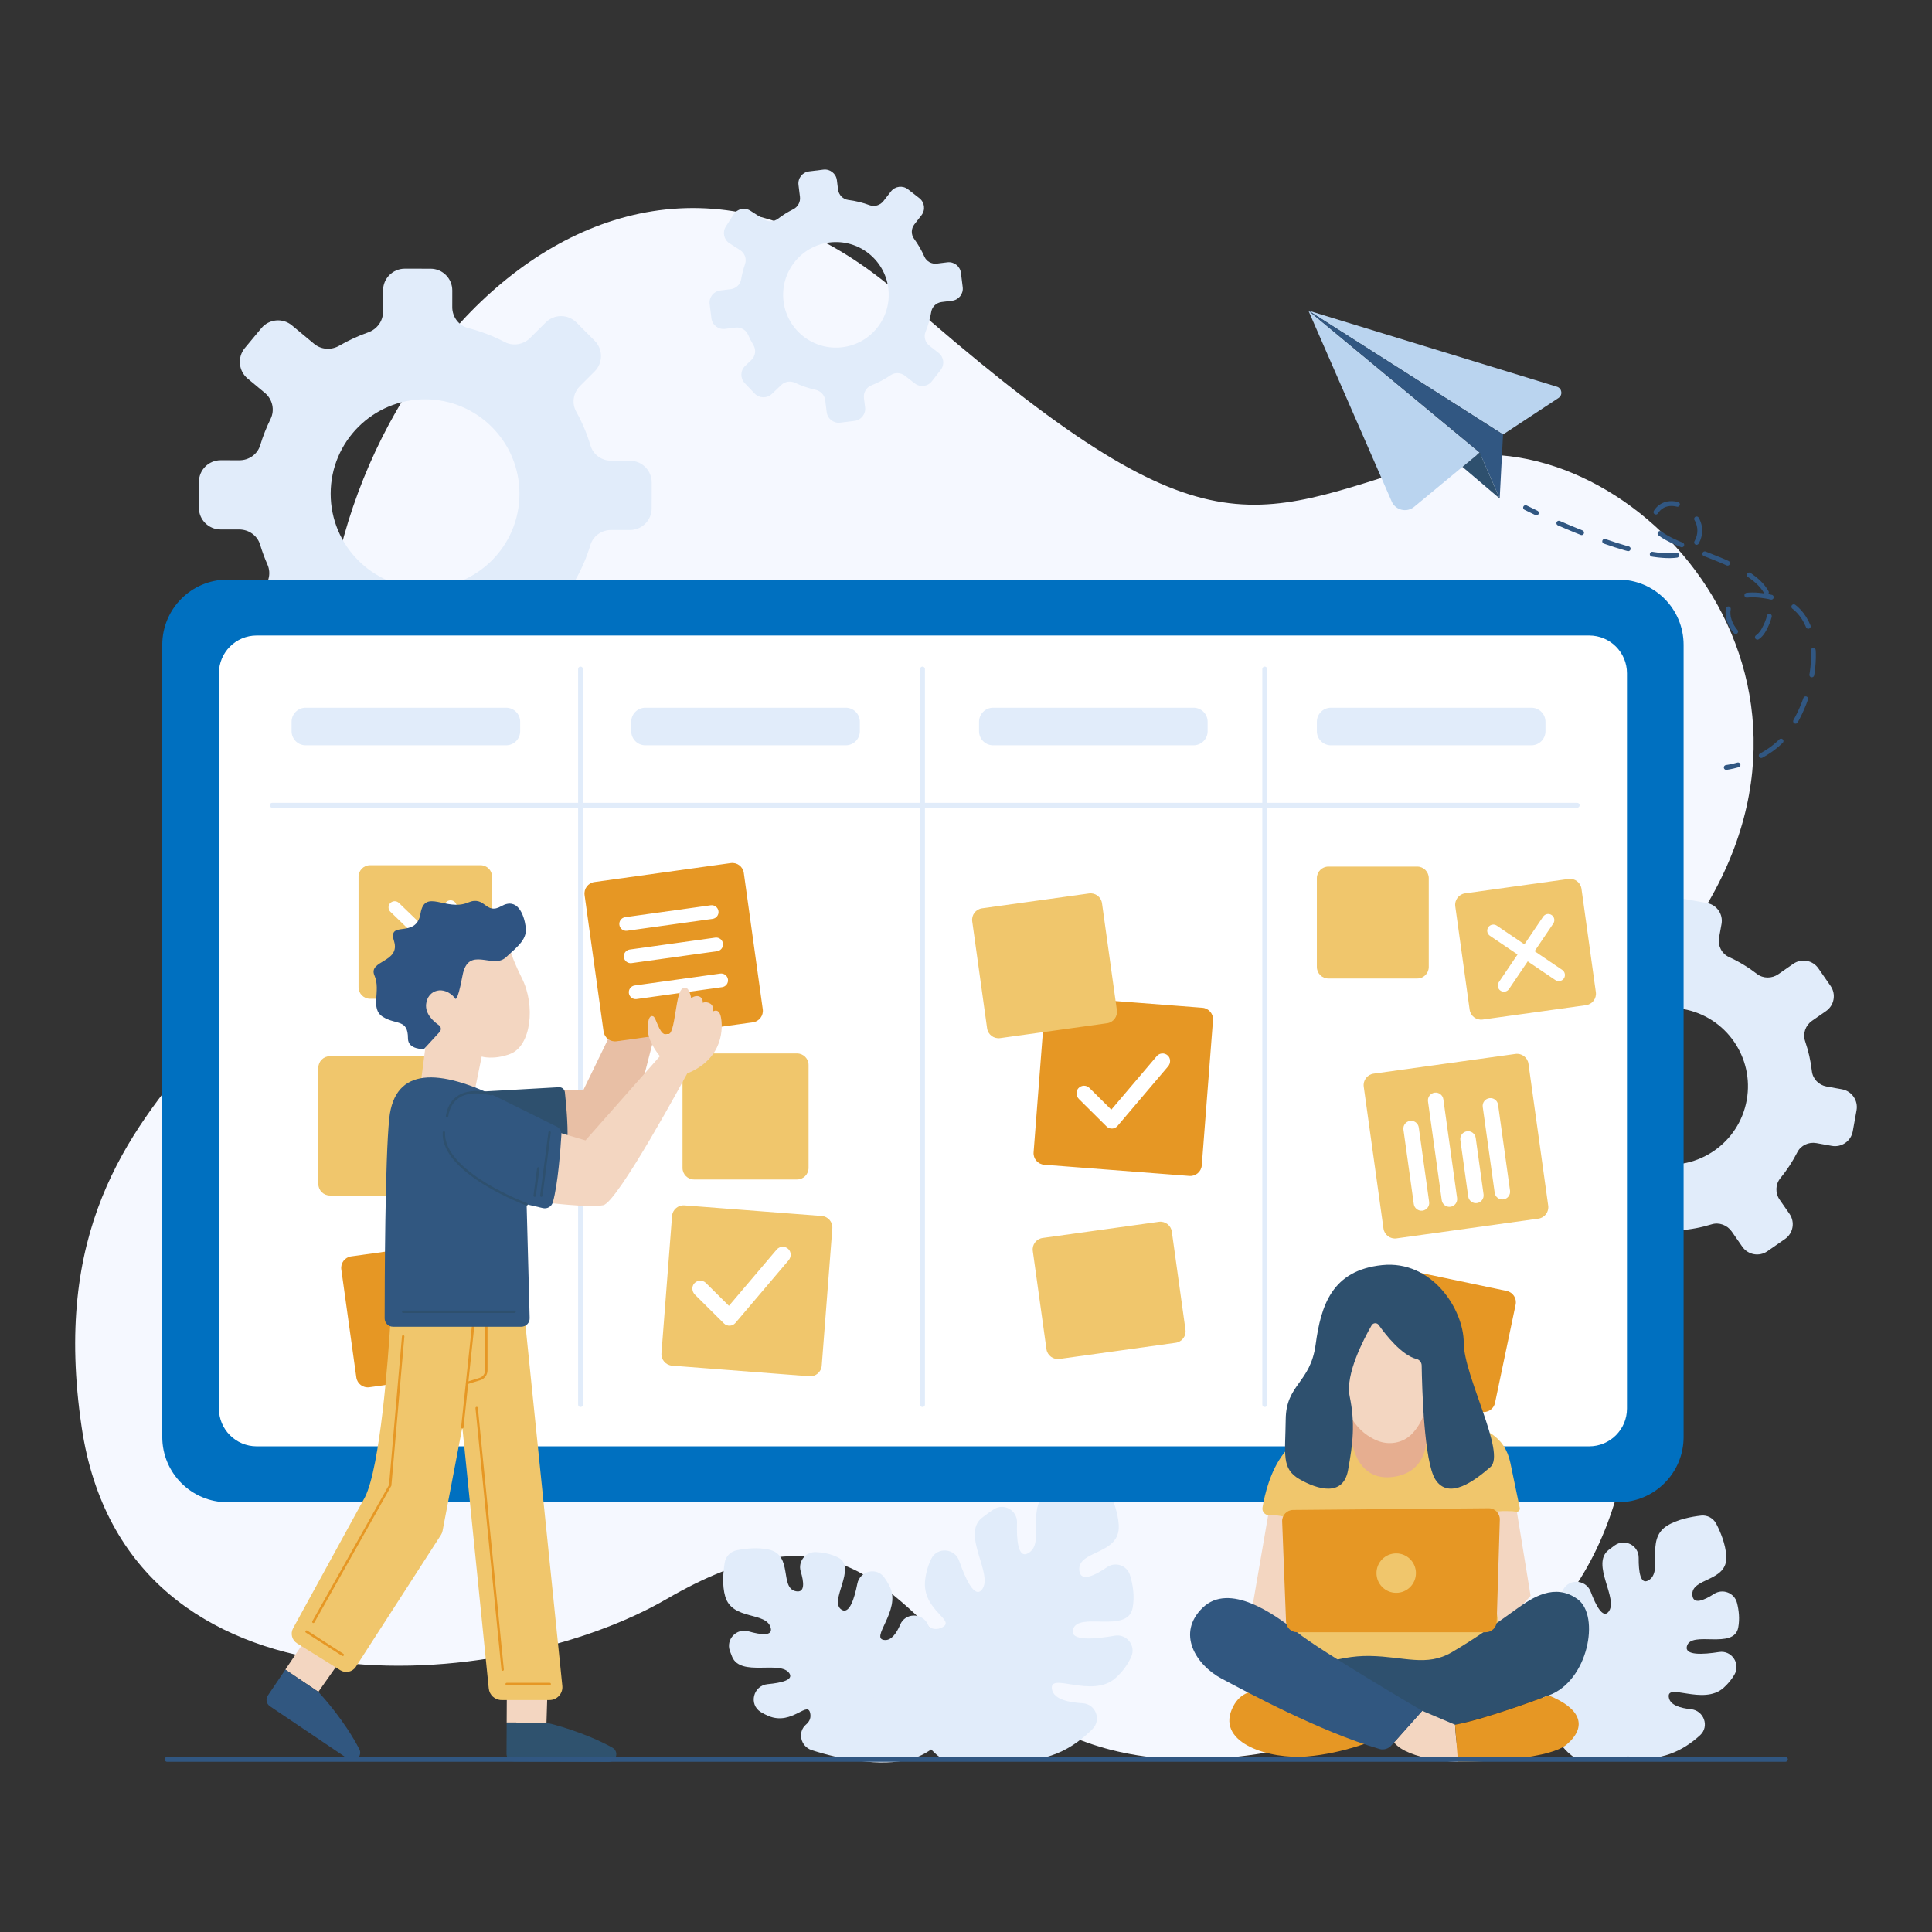 <?xml version="1.0" encoding="utf-8"?>
<!-- Generator: Adobe Illustrator 16.0.0, SVG Export Plug-In . SVG Version: 6.00 Build 0)  -->
<!DOCTYPE svg PUBLIC "-//W3C//DTD SVG 1.1//EN" "http://www.w3.org/Graphics/SVG/1.1/DTD/svg11.dtd">
<svg version="1.1" xmlns="http://www.w3.org/2000/svg" xmlns:xlink="http://www.w3.org/1999/xlink" x="0px" y="0px" width="400px"
	 height="400px" viewBox="0 0 400 400" enable-background="new 0 0 400 400" xml:space="preserve">
<rect x="0" y="0" width="400" height="400" fill="#333333" stroke="none"/>
<g id="BACKGROUND" display="none">
	<rect id="Rectangle" x="-50" y="-50" display="inline" fill="#FFFFFF" width="500" height="500"/>
</g>
<g id="OBJECTS">
	<g>
		<path id="_x3C_Path_x3E__00000008829713681290183870000009156410208051956134_" fill="#F5F8FF" d="M138.024,331.055
			c-33.641,19.549-111.898,26.53-121.113-35.538c-11.974-80.648,60.077-80.342,51.208-144.659
			C59.25,86.541,124.255,6.547,186.675,61.304c62.421,54.756,71.127,46.211,109.295,34.5c38.17-11.711,89.874,40.119,56.237,93.447
			c-33.637,53.329,20.146,138.114-66.594,167.53C183.933,391.264,203.324,293.109,138.024,331.055z"/>
		<g>
			<path fill="#E1ECFA" d="M381.362,225.523l-3.192-0.575c-1.593-0.287-2.854-1.564-3.038-3.173
				c-0.242-2.133-0.717-4.212-1.399-6.207c-0.532-1.557,0.07-3.276,1.421-4.216l2.915-2.024c1.694-1.176,2.114-3.504,0.937-5.198
				l-2.53-3.643c-1.176-1.695-3.504-2.114-5.198-0.938l-3.085,2.142c-1.344,0.934-3.154,0.938-4.45-0.062
				c-1.767-1.363-3.7-2.537-5.776-3.483c-1.525-0.695-2.348-2.375-2.051-4.025l0.509-2.82c0.366-2.03-0.984-3.973-3.015-4.339
				l-4.364-0.787c-2.03-0.366-3.973,0.983-4.339,3.014l-0.654,3.632c-0.286,1.586-1.564,2.775-3.156,3.035
				c-1.813,0.296-3.579,0.759-5.282,1.375c-1.501,0.543-3.177,0.142-4.204-1.078l-3.193-3.794c-1.329-1.579-3.686-1.781-5.264-0.453
				l-3.394,2.856c-1.578,1.329-1.78,3.686-0.452,5.264l2.483,2.951c1.103,1.309,1.187,3.207,0.171,4.585
				c-0.954,1.295-1.81,2.675-2.55,4.132c-0.733,1.443-2.361,2.2-3.955,1.914l-3.193-0.576c-2.03-0.366-3.973,0.983-4.339,3.014
				l-0.787,4.365c-0.365,2.03,0.983,3.973,3.014,4.339l3.172,0.571c1.604,0.289,2.875,1.571,3.062,3.19
				c0.141,1.221,0.356,2.424,0.645,3.604c0.41,1.685-0.428,3.423-1.983,4.19l-2.354,1.159c-1.85,0.912-2.61,3.152-1.698,5.002
				l1.96,3.979c0.912,1.852,3.151,2.611,5.002,1.699l3.634-1.791c1.409-0.693,3.079-0.408,4.235,0.654
				c1.618,1.486,3.409,2.8,5.349,3.904c1.399,0.798,2.183,2.356,1.897,3.941l-0.656,3.636c-0.365,2.03,0.983,3.974,3.014,4.339
				l4.365,0.787c2.031,0.366,3.974-0.983,4.339-3.014l0.508-2.82c0.298-1.65,1.657-2.937,3.329-3.056
				c2.264-0.161,4.474-0.583,6.595-1.237c1.559-0.481,3.247,0.154,4.178,1.494l2.178,3.137c1.178,1.695,3.505,2.114,5.2,0.938
				l3.643-2.53c1.695-1.177,2.114-3.505,0.938-5.199l-2.043-2.939c-0.938-1.354-0.902-3.178,0.143-4.45
				c1.348-1.641,2.526-3.434,3.506-5.361c0.733-1.442,2.362-2.197,3.956-1.909l3.19,0.574c2.03,0.366,3.973-0.983,4.34-3.015
				l0.785-4.364C384.742,227.832,383.393,225.89,381.362,225.523z M361.637,227.776c-1.591,8.825-10.035,14.691-18.861,13.1
				c-8.826-1.591-14.69-10.035-13.101-18.861c1.591-8.826,10.036-14.691,18.861-13.101
				C357.362,210.506,363.228,218.949,361.637,227.776z"/>
			<path fill="#E1ECFA" d="M130.443,95.397l-3.904-0.005c-1.949-0.002-3.714-1.248-4.272-3.115c-0.74-2.476-1.742-4.839-2.973-7.058
				c-0.961-1.732-0.612-3.897,0.79-5.296l3.024-3.016c1.758-1.753,1.762-4.6,0.008-6.358l-3.77-3.78
				c-1.753-1.758-4.601-1.762-6.359-0.008l-3.2,3.191c-1.395,1.391-3.539,1.781-5.286,0.871c-2.382-1.241-4.922-2.222-7.582-2.903
				c-1.955-0.5-3.286-2.316-3.283-4.335l0.005-3.448c0.003-2.483-2.007-4.499-4.49-4.502l-5.339-0.007
				c-2.483-0.003-4.499,2.007-4.502,4.49l-0.006,4.442c-0.002,1.94-1.264,3.62-3.095,4.265c-2.085,0.735-4.081,1.658-5.968,2.75
				c-1.663,0.961-3.733,0.841-5.209-0.387l-4.588-3.818c-1.909-1.589-4.744-1.33-6.333,0.579l-3.415,4.103
				c-1.589,1.909-1.329,4.744,0.579,6.332l3.569,2.971c1.583,1.317,2.084,3.549,1.173,5.396c-0.857,1.737-1.577,3.553-2.146,5.436
				c-0.563,1.867-2.332,3.109-4.281,3.106l-3.904-0.005c-2.483-0.003-4.499,2.007-4.502,4.49l-0.007,5.338
				c-0.003,2.483,2.007,4.499,4.49,4.502l3.878,0.005c1.961,0.003,3.74,1.253,4.304,3.131c0.425,1.417,0.937,2.796,1.527,4.133
				c0.844,1.909,0.219,4.147-1.462,5.386l-2.542,1.873c-1.999,1.473-2.426,4.287-0.954,6.287l3.167,4.298
				c1.472,1.999,4.287,2.426,6.287,0.954l3.926-2.892c1.522-1.122,3.561-1.137,5.157-0.123c2.232,1.417,4.632,2.594,7.164,3.493
				c1.828,0.649,3.085,2.329,3.083,4.268l-0.006,4.446c-0.004,2.483,2.007,4.499,4.49,4.502l5.338,0.007
				c2.483,0.003,4.499-2.007,4.502-4.49l0.004-3.449c0.003-2.019,1.34-3.831,3.297-4.327c2.647-0.67,5.176-1.638,7.551-2.863
				c1.744-0.9,3.879-0.505,5.266,0.885l3.246,3.254c1.754,1.758,4.601,1.762,6.359,0.009l3.78-3.77
				c1.758-1.754,1.762-4.601,0.009-6.359l-3.043-3.051c-1.4-1.404-1.743-3.573-0.774-5.303c1.248-2.228,2.265-4.603,3.017-7.093
				c0.563-1.866,2.334-3.105,4.283-3.103l3.901,0.005c2.483,0.003,4.499-2.006,4.502-4.49l0.007-5.338
				C134.937,97.416,132.926,95.4,130.443,95.397z M107.55,102.246c-0.015,10.794-8.776,19.533-19.571,19.519
				c-10.794-0.015-19.533-8.777-19.518-19.572c0.015-10.794,8.776-19.533,19.57-19.519C98.826,82.689,107.565,91.452,107.55,102.246
				z"/>
			<path fill="#E1ECFA" d="M196.141,54.307l-2.166,0.269c-1.082,0.134-2.148-0.434-2.587-1.431
				c-0.583-1.322-1.304-2.563-2.141-3.709c-0.654-0.894-0.611-2.12,0.07-2.993l1.468-1.884c0.854-1.095,0.658-2.674-0.438-3.528
				l-2.354-1.835c-1.095-0.853-2.675-0.658-3.528,0.438l-1.554,1.993c-0.677,0.869-1.84,1.235-2.872,0.851
				c-1.409-0.522-2.885-0.89-4.409-1.083c-1.119-0.142-1.984-1.057-2.123-2.176l-0.237-1.914c-0.171-1.378-1.427-2.357-2.805-2.186
				l-2.962,0.368c-1.378,0.17-2.356,1.426-2.185,2.804l0.306,2.465c0.134,1.077-0.45,2.097-1.42,2.582
				c-1.105,0.552-2.149,1.204-3.12,1.94c-0.855,0.649-2.013,0.727-2.917,0.148l-2.811-1.799c-1.169-0.749-2.725-0.408-3.473,0.762
				l-1.609,2.515c-0.749,1.169-0.407,2.724,0.762,3.472l2.188,1.4c0.97,0.621,1.404,1.824,1.026,2.912
				c-0.354,1.023-0.627,2.081-0.813,3.165c-0.183,1.075-1.077,1.887-2.159,2.021l-2.167,0.269c-1.378,0.171-2.356,1.426-2.185,2.804
				l0.367,2.962c0.171,1.378,1.427,2.356,2.805,2.186l2.152-0.267c1.088-0.135,2.163,0.435,2.606,1.438
				c0.335,0.756,0.714,1.486,1.135,2.187c0.601,1,0.411,2.286-0.436,3.09l-1.28,1.216c-1.006,0.956-1.047,2.547-0.091,3.554
				l2.056,2.164c0.956,1.007,2.548,1.048,3.555,0.091l1.977-1.877c0.766-0.728,1.896-0.878,2.852-0.427
				c1.337,0.63,2.751,1.117,4.218,1.439c1.059,0.233,1.874,1.078,2.007,2.153l0.306,2.467c0.171,1.378,1.427,2.356,2.805,2.186
				l2.962-0.367c1.378-0.171,2.357-1.427,2.186-2.805l-0.238-1.914c-0.139-1.12,0.477-2.219,1.528-2.63
				c1.422-0.556,2.758-1.269,3.99-2.113c0.905-0.621,2.118-0.55,2.983,0.124l2.027,1.58c1.095,0.854,2.675,0.658,3.528-0.437
				l1.835-2.355c0.854-1.095,0.657-2.675-0.438-3.528l-1.901-1.481c-0.874-0.682-1.215-1.861-0.798-2.888
				c0.538-1.323,0.937-2.711,1.181-4.145c0.182-1.074,1.079-1.885,2.16-2.02l2.165-0.269c1.378-0.171,2.357-1.427,2.186-2.805
				l-0.368-2.962C198.774,55.114,197.519,54.136,196.141,54.307z M183.916,59.7c0.743,5.99-3.511,11.448-9.5,12.191
				s-11.448-3.51-12.191-9.5c-0.743-5.99,3.51-11.448,9.5-12.191C177.714,49.457,183.172,53.71,183.916,59.7z"/>
		</g>
		<g>
			<g id="Leaf_00000168833980269233225490000015725517016143714990_">
				<path id="Leaf_Part_00000054252242325688773290000013974130399234798776_" fill="#E1ECFA" d="M234.499,332.888
					c0.458-2.467,0.04-4.892-0.559-6.812c-0.618-1.98-3.012-2.798-4.722-1.624c-2.44,1.677-5.521,3.244-5.76,0.681
					c-0.399-4.289,8.538-3.108,8.163-9.396c-0.188-3.168-1.604-6.296-2.62-8.169c-0.6-1.106-1.795-1.755-3.046-1.63
					c-2.27,0.225-6.001,0.841-8.646,2.521c-5.316,3.378-0.688,10.962-4.423,13.107c-2.111,1.214-2.44-2.705-2.326-6.34
					c0.079-2.522-2.716-4.118-4.826-2.735c-0.76,0.499-1.575,1.08-2.429,1.754c-4.369,3.451,2.543,11.813-0.043,14.907
					c-1.514,1.811-3.388-2.294-4.682-6.011c-0.909-2.609-4.522-2.907-5.755-0.436c-0.591,1.186-1.068,2.625-1.276,4.352
					c-0.793,6.571,7.017,8.485,3.187,10.021c-1.117,0.447-2.178,0.061-3.12-0.711c-1.988-1.632-4.976-0.081-5.018,2.49
					c-0.138,8.662,1.687,21.001,8.618,25.398c0.961,0.61,12.261-0.474,13.16-0.29c7.945,1.618,13.961-2.109,17.812-5.982
					c1.913-1.922,0.659-5.197-2.047-5.347c-2.924-0.163-5.85-0.82-6.307-2.744c-0.953-4.014,8.24,1.942,13.152-2.493
					c1.603-1.448,2.605-2.979,3.229-4.387c1.02-2.303-0.949-4.792-3.432-4.358c-4.03,0.705-9.289,1.188-8.641-1.248
					C223.181,333.509,233.483,338.361,234.499,332.888z"/>
				<path id="Leaf_Part_00000074433649706334362000000008403740816689415585_" fill="#E1ECFA" d="M200.984,357.155
					c0,0,6.65-20.352,24.194-45.625"/>
			</g>
			<g id="Leaf_00000090995173413144286100000015961223840034953912_">
				<path id="Leaf_Part_00000101074445937619520480000005576219103218935733_" fill="#E1ECFA" d="M173.49,322.438
					c-1.503-0.749-3.115-1.034-4.557-1.095c-2.143-0.091-3.772,1.949-3.152,4.003c0.655,2.168,0.94,4.467-0.967,4.109
					c-3.502-0.657-0.532-7.497-5.618-8.627c-2.365-0.525-4.94-0.212-6.676,0.14c-1.272,0.258-2.263,1.263-2.475,2.543
					c-0.311,1.881-0.573,4.732,0.111,7.045c1.479,4.996,8.561,3.037,9.419,6.495c0.432,1.739-2.044,1.434-4.614,0.699
					c-2.474-0.706-4.716,1.651-3.843,4.071c0.138,0.382,0.29,0.777,0.458,1.186c1.751,4.258,9.971,0.661,11.845,3.421
					c0.944,1.392-1.663,1.998-4.481,2.257c-2.994,0.276-3.983,4.205-1.419,5.778c0.473,0.289,0.995,0.561,1.573,0.805
					c5.046,2.124,8.343-3.653,8.694-0.258c0.086,0.839-0.295,1.511-0.917,2.045c-1.818,1.56-1.105,4.538,1.172,5.28
					c5.981,1.949,14.272,3.483,20.356,1.92c3.521-0.904,5.927-3.123,7.139-4.656c4.31-5.447,0.211-16.429-3.522-23.447
					c-1.224-2.301-4.604-2.212-5.626,0.185c-0.77,1.804-1.814,3.277-3.163,3.216c-3.409-0.153,3.416-6.11,1.004-11.025
					c-0.364-0.742-0.756-1.388-1.159-1.945c-1.584-2.199-5.05-1.352-5.572,1.309c-0.607,3.093-1.641,6.347-3.226,5.399
					C171.412,331.579,177.612,324.489,173.49,322.438z"/>
				<path id="Leaf_Part" fill="#E1ECFA" d="M185.175,354.604c0,0-14.675-9.912-30.787-29.605"/>
			</g>
			<g id="Leaf_00000103949217045596084060000010688870433229599635_">
				<path id="Leaf_Part_00000127009088535260287330000011569285478763721363_" fill="#E1ECFA" d="M359.887,336.946
					c0.334-1.8,0.126-3.574-0.258-5.079c-0.539-2.104-2.968-3.026-4.789-1.845c-1.998,1.297-4.265,2.282-4.454,0.25
					c-0.344-3.691,7.349-2.676,7.025-8.088c-0.152-2.555-1.231-5.08-2.088-6.715c-0.602-1.15-1.833-1.826-3.123-1.683
					c-1.97,0.22-4.956,0.769-7.105,2.135c-4.575,2.907-0.592,9.434-3.807,11.28c-1.664,0.957-2.041-1.793-2.018-4.667
					c0.022-2.573-2.869-4.062-4.97-2.575c-0.406,0.287-0.826,0.601-1.258,0.942c-3.76,2.969,2.188,10.165-0.037,12.828
					c-1.17,1.4-2.592-1.311-3.677-4.197c-1.021-2.719-4.952-2.724-5.877,0.03c-0.237,0.706-0.422,1.493-0.526,2.364
					c-0.683,5.655,6.038,7.303,2.742,8.624c-0.794,0.318-1.555,0.146-2.252-0.296c-2.059-1.31-4.761,0.234-4.758,2.676
					c0.012,7.391,1.681,17.366,7.423,21.01c0.827,0.525,10.552-0.408,11.326-0.25c6.346,1.293,11.261-1.378,14.584-4.433
					c1.984-1.823,0.781-5.118-1.899-5.385c-2.195-0.22-4.198-0.831-4.546-2.293c-0.82-3.455,7.091,1.671,11.318-2.146
					c0.974-0.879,1.689-1.794,2.215-2.682c1.353-2.282-0.539-5.129-3.159-4.716c-3.329,0.525-7.185,0.742-6.666-1.203
					C350.147,337.48,359.013,341.657,359.887,336.946z"/>
				<path id="Leaf_Part_00000095340113819928993640000013743213094321108395_" fill="#E1ECFA" d="M331.045,357.831
					c0,0,5.724-17.515,20.82-39.265"/>
			</g>
		</g>
	</g>
	<path fill="#0070C0" d="M335.063,311.021H47.106c-7.462,0-13.51-6.049-13.51-13.511v-164c0-7.462,6.048-13.51,13.51-13.51h287.957
		c7.462,0,13.51,6.048,13.51,13.51v164C348.573,304.972,342.525,311.021,335.063,311.021z"/>
	<path fill="#FFFFFF" d="M329.031,299.445H53.138c-4.316,0-7.815-3.498-7.815-7.814V139.39c0-4.316,3.5-7.815,7.815-7.815h275.894
		c4.317,0,7.815,3.499,7.815,7.815v152.241C336.847,295.947,333.349,299.445,329.031,299.445z"/>
	
		<line fill="none" stroke="#E1ECFA" stroke-linecap="round" stroke-miterlimit="10" x1="56.352" y1="166.721" x2="326.544" y2="166.721"/>
	
		<line fill="none" stroke="#E1ECFA" stroke-linecap="round" stroke-miterlimit="10" x1="190.996" y1="138.513" x2="190.996" y2="290.804"/>
	
		<line fill="none" stroke="#E1ECFA" stroke-linecap="round" stroke-miterlimit="10" x1="261.851" y1="138.513" x2="261.851" y2="290.804"/>
	<path fill="#E1ECFA" d="M104.786,154.309H63.281c-1.609,0-2.913-1.305-2.913-2.913v-1.959c0-1.609,1.304-2.914,2.913-2.914h41.504
		c1.609,0,2.913,1.304,2.913,2.914v1.959C107.699,153.004,106.395,154.309,104.786,154.309z"/>
	<path fill="#E1ECFA" d="M175.109,154.309h-41.504c-1.609,0-2.914-1.305-2.914-2.913v-1.959c0-1.609,1.304-2.914,2.914-2.914h41.504
		c1.609,0,2.913,1.304,2.913,2.914v1.959C178.022,153.004,176.718,154.309,175.109,154.309z"/>
	<path fill="#E1ECFA" d="M247.116,154.309h-41.505c-1.608,0-2.912-1.305-2.912-2.913v-1.959c0-1.609,1.304-2.914,2.912-2.914h41.505
		c1.609,0,2.913,1.304,2.913,2.914v1.959C250.029,153.004,248.726,154.309,247.116,154.309z"/>
	<path fill="#E1ECFA" d="M317.061,154.309h-41.505c-1.609,0-2.913-1.305-2.913-2.913v-1.959c0-1.609,1.304-2.914,2.913-2.914h41.505
		c1.609,0,2.912,1.304,2.912,2.914v1.959C319.973,153.004,318.67,154.309,317.061,154.309z"/>
	<path fill="#F0C66C" d="M99.492,206.784H76.621c-1.319,0-2.389-1.069-2.389-2.389v-22.871c0-1.32,1.07-2.389,2.389-2.389h22.871
		c1.319,0,2.389,1.069,2.389,2.389v22.871C101.881,205.715,100.812,206.784,99.492,206.784z"/>
	<path fill="#F0C66C" d="M92.357,247.516H68.296c-1.319,0-2.389-1.07-2.389-2.39v-24.061c0-1.319,1.07-2.389,2.389-2.389h24.061
		c1.319,0,2.389,1.069,2.389,2.389v24.061C94.746,246.445,93.676,247.516,92.357,247.516z"/>
	<path fill="#E69724" d="M98.826,284.103l-22.359,3.11c-1.307,0.182-2.513-0.73-2.695-2.037l-3.11-22.359
		c-0.182-1.307,0.73-2.514,2.037-2.694l22.359-3.11c1.307-0.182,2.514,0.729,2.696,2.037l3.11,22.358
		C101.045,282.714,100.133,283.921,98.826,284.103z"/>
	<path fill="#F0C66C" d="M167.567,284.938l-28.42-2.194c-1.316-0.102-2.299-1.25-2.198-2.565l2.194-28.42
		c0.102-1.315,1.25-2.3,2.566-2.198l28.42,2.194c1.315,0.102,2.3,1.25,2.198,2.565l-2.195,28.42
		C170.032,284.055,168.883,285.039,167.567,284.938z"/>
	<path fill="#E69724" d="M218.883,206.325l30.057,2.319c1.315,0.102,2.3,1.251,2.199,2.566l-2.321,30.058
		c-0.102,1.315-1.251,2.3-2.566,2.198l-30.058-2.32c-1.315-0.102-2.3-1.25-2.198-2.565l2.321-30.059
		C216.418,207.207,217.567,206.224,218.883,206.325z"/>
	<path fill="#F0C66C" d="M243.404,278.009l-24.054,3.347c-1.307,0.182-2.513-0.73-2.694-2.037l-2.826-20.316
		c-0.182-1.306,0.73-2.513,2.037-2.694l24.054-3.346c1.307-0.183,2.514,0.729,2.694,2.036l2.826,20.316
		C245.623,276.621,244.711,277.828,243.404,278.009z"/>
	<path fill="#F0C66C" d="M165.016,244.198h-21.318c-1.319,0-2.389-1.069-2.389-2.39v-21.316c0-1.319,1.069-2.39,2.389-2.39h21.318
		c1.319,0,2.389,1.07,2.389,2.39v21.316C167.404,243.129,166.335,244.198,165.016,244.198z"/>
	<path fill="#F0C66C" d="M293.422,202.588h-18.391c-1.319,0-2.389-1.07-2.389-2.389v-18.39c0-1.319,1.069-2.389,2.389-2.389h18.391
		c1.319,0,2.389,1.07,2.389,2.389v18.39C295.811,201.518,294.741,202.588,293.422,202.588z"/>
	<path fill="#F0C66C" d="M328.367,208.108l-21.396,2.978c-1.307,0.181-2.514-0.731-2.695-2.038l-2.976-21.396
		c-0.183-1.307,0.729-2.514,2.036-2.695l21.396-2.976c1.307-0.182,2.513,0.73,2.695,2.037l2.977,21.396
		C330.585,206.72,329.674,207.927,328.367,208.108z"/>
	<path fill="#F0C66C" d="M318.502,252.307l-29.374,4.086c-1.306,0.182-2.512-0.73-2.694-2.036l-4.086-29.374
		c-0.182-1.307,0.73-2.514,2.037-2.695l29.372-4.085c1.308-0.183,2.514,0.729,2.696,2.036l4.085,29.373
		C320.721,250.919,319.809,252.124,318.502,252.307z"/>
	<path fill="#E69724" d="M306.698,292.302l-20.347-4.27c-1.291-0.271-2.118-1.538-1.847-2.828l4.269-20.348
		c0.271-1.291,1.537-2.119,2.829-1.848l20.347,4.27c1.291,0.271,2.118,1.538,1.847,2.828l-4.27,20.348
		C309.256,291.745,307.989,292.572,306.698,292.302z"/>
	<g>
		<path id="Board_3_Part_00000150069428567350656110000013511770153200671632_" fill="#FFFFFF" d="M300.307,249.847L300.307,249.847
			c0.878-0.122,1.49-0.933,1.369-1.811l-2.846-20.444c-0.121-0.878-0.932-1.49-1.809-1.368l0,0c-0.878,0.122-1.49,0.933-1.368,1.81
			l2.844,20.445C298.619,249.356,299.43,249.969,300.307,249.847z"/>
		<path id="Board_3_Part_00000037675875177674199400000004618275548521418400_" fill="#FFFFFF" d="M294.521,250.651L294.521,250.651
			c0.877-0.122,1.489-0.932,1.367-1.81l-2.143-15.406c-0.122-0.878-0.933-1.49-1.811-1.368l0,0
			c-0.876,0.122-1.489,0.933-1.366,1.811l2.143,15.405C292.833,250.161,293.643,250.773,294.521,250.651z"/>
		<path id="Board_3_Part_00000153705458831983232680000014838904449081735064_" fill="#FFFFFF" d="M311.268,248.322L311.268,248.322
			c0.878-0.122,1.49-0.933,1.368-1.811l-2.474-17.778c-0.121-0.876-0.932-1.489-1.809-1.367l0,0
			c-0.878,0.122-1.49,0.933-1.368,1.811l2.474,17.776C309.581,247.831,310.391,248.443,311.268,248.322z"/>
		<path id="Board_3_Part_00000029729793462926615040000015392226534797088687_" fill="#FFFFFF" d="M305.787,249.084L305.787,249.084
			c0.878-0.122,1.49-0.933,1.368-1.811l-1.625-11.683c-0.123-0.878-0.933-1.49-1.81-1.368l0,0c-0.878,0.123-1.49,0.934-1.368,1.811
			l1.625,11.684C304.1,248.594,304.91,249.206,305.787,249.084z"/>
	</g>
	<path fill="#F0C66C" d="M229.202,211.85l-22.139,3.081c-1.307,0.181-2.514-0.731-2.696-2.038l-3.079-22.139
		c-0.182-1.307,0.73-2.514,2.037-2.695l22.14-3.08c1.307-0.182,2.514,0.729,2.694,2.037l3.08,22.14
		C231.421,210.461,230.51,211.668,229.202,211.85z"/>
	<g>
		<path fill="#FFFFFF" d="M229.093,233.21l-5.705-5.661c-0.607-0.603-0.699-1.596-0.129-2.233c0.609-0.68,1.654-0.706,2.294-0.07
			l4.531,4.498l9.409-11.082c0.583-0.688,1.626-0.752,2.29-0.126c0.622,0.587,0.615,1.585,0.063,2.236l-10.477,12.341
			C230.783,233.803,229.734,233.849,229.093,233.21z"/>
	</g>
	<g>
		<path fill="#FFFFFF" d="M149.877,273.997l-5.991-5.946c-0.637-0.632-0.734-1.677-0.135-2.345c0.639-0.715,1.737-0.742,2.408-0.074
			l4.76,4.725l9.88-11.64c0.613-0.723,1.708-0.789,2.405-0.133c0.654,0.616,0.646,1.666,0.065,2.351l-11.001,12.96
			C151.654,274.619,150.552,274.666,149.877,273.997z"/>
	</g>
	<path fill="#FFFFFF" d="M82.598,186.947l4.966,4.8l4.801-4.967c0.488-0.505,1.292-0.518,1.797-0.03
		c0.504,0.488,0.518,1.293,0.03,1.797l-4.801,4.967l4.966,4.8c0.505,0.488,0.519,1.292,0.031,1.797
		c-0.488,0.505-1.292,0.519-1.797,0.031l-4.967-4.8l-4.801,4.966c-0.487,0.505-1.292,0.518-1.797,0.031
		c-0.504-0.488-0.519-1.293-0.031-1.797l4.801-4.966l-4.967-4.801c-0.504-0.488-0.518-1.292-0.03-1.797
		S82.093,186.458,82.598,186.947z"/>
	<path fill="#FFFFFF" d="M309.894,191.643l5.721,3.87l3.871-5.721c0.394-0.582,1.183-0.734,1.765-0.341
		c0.582,0.394,0.733,1.184,0.34,1.765l-3.87,5.721l5.722,3.871c0.582,0.393,0.734,1.184,0.341,1.764
		c-0.394,0.582-1.185,0.735-1.765,0.342l-5.722-3.871l-3.87,5.721c-0.394,0.581-1.184,0.733-1.766,0.34
		c-0.581-0.393-0.733-1.183-0.34-1.765l3.87-5.721l-5.721-3.871c-0.582-0.393-0.734-1.183-0.342-1.765
		C308.521,191.402,309.313,191.25,309.894,191.643z"/>
	
		<line fill="none" stroke="#E1ECFA" stroke-linecap="round" stroke-miterlimit="10" x1="120.192" y1="138.513" x2="120.192" y2="290.804"/>
	<polygon id="_x3C_Path_x3E__00000065791273338628814670000008304693796846833338_" fill="#F3D6C1" points="113.339,350.276 
		113.142,356.665 104.901,356.625 104.934,350.234 	"/>
	<path id="_x3C_Path_x3E__00000016764438422645085900000004044118774563490749_" fill="#2F526E" d="M104.901,356.625l8.059,0.039
		c0.123,0.001,0.239,0.014,0.357,0.043c1.151,0.275,7.701,1.928,13.469,5.117c1.434,0.793,0.847,2.985-0.792,2.978l-19.542-0.098
		c-0.879-0.004-1.587-0.72-1.583-1.599L104.901,356.625z"/>
	<polygon id="_x3C_Path_x3E__00000106836655100406410490000008878146768929687680_" fill="#F3D6C1" points="69.87,344.66 
		65.907,350.281 59.076,345.674 62.648,340.376 	"/>
	<path id="_x3C_Path_x3E_" fill="#315780" d="M59.076,345.674l6.682,4.506c0.102,0.069,0.19,0.145,0.273,0.234
		c0.804,0.867,5.336,5.877,8.364,11.732c0.752,1.455-0.953,2.953-2.312,2.036L55.88,353.256c-0.728-0.491-0.92-1.48-0.429-2.208
		L59.076,345.674z"/>
	<path fill="#F0C66C" d="M83.497,271.587c-1.355-0.188-2.584,0.812-2.669,2.177c-0.469,7.547-2.092,29.801-5.25,36.176
		l-14.893,27.169c-0.601,1.096-0.24,2.469,0.821,3.128l8.96,5.569c1.09,0.678,2.522,0.355,3.217-0.722l17.61-27.293
		c0.164-0.254,0.277-0.537,0.333-0.834l7.769-40.678c0.252-1.322-0.655-2.586-1.988-2.771L83.497,271.587z"/>
	<path fill="#F0C66C" d="M108.625,272.737l7.798,76.299c0.161,1.572-1.074,2.94-2.656,2.94h-9.92c-1.37,0-2.518-1.037-2.655-2.401
		l-5.589-55.245c-0.009-0.089-0.014-0.179-0.014-0.269v-21.874c0-1.586,1.375-2.822,2.952-2.653l7.712,0.821
		C107.506,270.488,108.496,271.482,108.625,272.737z"/>
	
		<line fill="none" stroke="#E69724" stroke-width="0.5" stroke-linecap="round" stroke-miterlimit="10" x1="95.722" y1="295.517" x2="97.936" y2="274.684"/>
	<path fill="none" stroke="#E69724" stroke-width="0.5" stroke-linecap="round" stroke-miterlimit="10" d="M96.697,286.339
		l2.658-0.825c0.792-0.247,1.332-0.979,1.332-1.808v-9.435"/>
	
		<line fill="none" stroke="#E69724" stroke-width="0.5" stroke-linecap="round" stroke-miterlimit="10" x1="63.466" y1="337.807" x2="70.963" y2="342.617"/>
	
		<line fill="none" stroke="#E69724" stroke-width="0.5" stroke-linecap="round" stroke-miterlimit="10" x1="104.901" y1="348.659" x2="113.812" y2="348.659"/>
	<polyline fill="none" stroke="#E69724" stroke-width="0.5" stroke-linecap="round" stroke-miterlimit="10" points="83.471,276.685 
		80.789,307.513 64.879,335.784 	"/>
	
		<line fill="none" stroke="#E69724" stroke-width="0.5" stroke-linecap="round" stroke-miterlimit="10" x1="98.692" y1="291.522" x2="104.07" y2="345.674"/>
	<path fill="#E8BFA5" d="M113.788,225.644l6.948,0.117l10.161-20.929c0,0-3.032-2.014-3.831-4.48
		c-0.799-2.467-0.341-3.227,0.314-3.087c0.655,0.139,2,2.904,3.253,2.92c1.254,0.016,1.397-0.77,0.988-4.459
		c-0.411-3.69-0.624-5.375,0.33-5.905c0.955-0.531,1.957,1.707,1.957,1.707s0.633-0.869,1.519-0.792
		c0.886,0.077,1.057,1.085,1.057,1.085s0.449-0.497,1.45-0.287c1,0.21,1.07,1.425,1.07,1.425s0.961-1.118,1.878,0.667
		c0.917,1.786,3.015,8.014-3.575,13.134c0,0-6.692,29.572-9.436,30.944c-2.743,1.37-11.993,2.71-11.993,2.71L113.788,225.644z"/>
	<path fill="#2E506E" d="M100.252,225.967l15.467-0.873c0.625-0.035,1.167,0.42,1.235,1.043c0.225,2.074,0.66,6.62,0.531,9.714
		c-0.024,0.569-0.453,1.036-1.019,1.113l-0.878,0.119c-0.438,0.06-0.75-0.022-0.999-0.211L100.252,225.967z"/>
	<path fill="#F3D6C1" d="M105.026,194.364c0,0,0.237,2.611,3.027,8.156c2.849,5.662,1.936,14.055-2.457,15.698
		c-3.419,1.279-5.868,0.53-5.868,0.53l-2.453,12.012l-10.605-3.135l1.538-11.819l-2.187-17.154L105.026,194.364z"/>
	<path fill="#2F5482" d="M87.77,217.197l3.261-3.557c0.38-0.415,0.305-1.064-0.159-1.385c-1.128-0.777-2.869-2.33-2.646-4.374
		c0.328-2.995,3.671-3.938,5.937-1.279c0,0,0.422,1.685,1.594-4.621c1.171-6.306,6.239-1.276,8.95-3.742
		c2.711-2.466,4.483-3.854,4.132-6.366c-0.352-2.512-1.699-6.164-5.048-4.257c-3.35,1.906-3.268-2.291-6.889-0.755
		c-4.511,1.914-8.951-3.041-9.842,2.292c-0.891,5.333-6.879,1.218-5.483,5.685c1.395,4.466-5.435,3.958-4.043,7.143
		c1.391,3.185-1.021,6.863,1.771,8.567c2.791,1.704,5.16,0.391,5.16,4.438C84.464,217.35,87.77,217.197,87.77,217.197z"/>
	<path fill="#E69724" d="M155.887,211.654l-28.233,3.928c-1.307,0.182-2.514-0.73-2.695-2.037l-3.927-28.233
		c-0.182-1.306,0.73-2.513,2.037-2.695l28.233-3.927c1.306-0.182,2.513,0.73,2.695,2.037l3.927,28.234
		C158.105,210.267,157.193,211.473,155.887,211.654z"/>
	<path fill="#FFFFFF" d="M131.803,206.842l17.706-2.464c0.776-0.108,1.318-0.825,1.21-1.602l0,0
		c-0.108-0.775-0.825-1.317-1.601-1.21l-17.706,2.464c-0.776,0.107-1.318,0.824-1.21,1.602l0,0
		C130.311,206.407,131.027,206.949,131.803,206.842z"/>
	<path fill="#F3D6C1" d="M114.559,234.127l6.663,1.977l15.403-17.435c0,0-2.38-2.754-2.489-5.344c-0.108-2.591,0.538-3.2,1.132-2.89
		c0.594,0.31,1.146,3.334,2.351,3.687c1.204,0.352,1.552-0.366,2.147-4.031c0.595-3.664,0.841-5.345,1.903-5.601
		c1.062-0.256,1.427,2.17,1.427,2.17s0.843-0.668,1.676-0.355c0.833,0.312,0.727,1.328,0.727,1.328s0.566-0.357,1.474,0.113
		c0.907,0.47,0.648,1.659,0.648,1.659s1.226-0.819,1.63,1.146c0.405,1.967,0.755,8.53-6.967,11.694c0,0-14.38,26.693-17.391,27.278
		c-3.01,0.585-12.281-0.607-12.281-0.607L114.559,234.127z"/>
	<path fill="#315780" d="M81.373,274.684c-0.959,0-1.736-0.77-1.736-1.729c0.002-6.979,0.071-33.104,0.961-41.445
		c1.134-10.618,10.278-10.347,22.987-4.045l11.684,5.794c0.624,0.309,1.004,0.956,0.962,1.651
		c-0.171,2.841-0.702,10.256-1.767,13.998c-0.254,0.895-1.161,1.429-2.066,1.217c-1.423-0.333-3.367-0.787-3.367-0.787l0.631,23.563
		c0.026,0.977-0.758,1.782-1.735,1.782H81.373z"/>
	<path fill="none" stroke="#2E506E" stroke-width="0.5" stroke-linecap="round" stroke-miterlimit="10" d="M109.032,249.338
		c0,0-17.548-6.531-17.125-14.873"/>
	<path fill="none" stroke="#2E506E" stroke-width="0.5" stroke-linecap="round" stroke-miterlimit="10" d="M101.623,226.528
		c0,0-7.949-2.433-9.072,4.571"/>
	
		<line fill="none" stroke="#2E506E" stroke-width="0.5" stroke-linecap="round" stroke-miterlimit="10" x1="113.788" y1="234.465" x2="112.074" y2="247.55"/>
	
		<line fill="none" stroke="#2E506E" stroke-width="0.5" stroke-linecap="round" stroke-miterlimit="10" x1="111.449" y1="241.9" x2="110.701" y2="247.55"/>
	
		<line fill="none" stroke="#2E506E" stroke-width="0.5" stroke-linecap="round" stroke-miterlimit="10" x1="106.536" y1="271.586" x2="83.471" y2="271.586"/>
	<path fill="#FFFFFF" d="M129.837,192.704l17.705-2.463c0.777-0.107,1.318-0.824,1.21-1.601l0,0
		c-0.108-0.776-0.824-1.318-1.601-1.21l-17.706,2.463c-0.776,0.108-1.318,0.825-1.209,1.601l0,0
		C128.344,192.27,129.061,192.812,129.837,192.704z"/>
	<path fill="#FFFFFF" d="M130.769,199.403l17.706-2.463c0.776-0.108,1.318-0.825,1.209-1.601l0,0
		c-0.107-0.776-0.825-1.318-1.601-1.21l-17.706,2.463c-0.776,0.108-1.318,0.825-1.21,1.601l0,0
		C129.276,198.97,129.993,199.511,130.769,199.403z"/>
	<g>
		<polygon fill="#E6AE90" points="296.298,288.565 297.938,303.016 285.289,309.679 275.125,298.001 279.292,287.652 		"/>
		<polygon fill="#F3D6C1" points="262.808,312.264 259.134,333.612 267.27,337.485 273.217,312.264 		"/>
		<polygon fill="#F3D6C1" points="314.054,312.995 316.895,330.403 310.521,337.409 302.036,311.569 		"/>
		<path fill="#F0C66C" d="M295.312,295.575c0,0,15.068-3.873,17.393,7.286l1.945,9.348c0.09,0.43-0.262,0.823-0.698,0.774
			c-1.844-0.2-6.054-0.434-7.539,1.375l4.108,23.051l-7.218,9.261l-37.848-4.223l5.708-26.36c0,0-4.548-2.6-8.348-2.389
			c-0.874,0.049-1.569-0.7-1.427-1.565c0.872-5.272,4.538-19.511,18.348-14.707c0,0,0.6,9.446,8.719,8.347
			C296.805,304.641,295.312,295.575,295.312,295.575z"/>
		<path fill="#2E506E" d="M270.589,345.783c0,0,5.872-3.064,13.021-2.936c7.149,0.127,11.744,2.297,16.979-0.767
			c5.233-3.063,10.272-6.71,13.465-9.008c3.19-2.299,7.854-5.418,12.577-1.971c4.724,3.447,2.171,16.978-6,19.915
			c-8.17,2.937-22.596,8.298-33.319,7.531C276.589,357.782,270.589,345.783,270.589,345.783z"/>
		<path fill="#F3D6C1" d="M294.461,354.209l6.795,2.879c0,0,0.227,4.014,0.609,5.418s0,2.299,0,2.299s-10.27-0.32-13.242-4.054
			L294.461,354.209z"/>
		<path fill="#E69724" d="M301.865,364.805c0,0,18.383,0,22.596-3.703c4.213-3.701,2.809-7.403-3.83-10.084
			c0,0-12.863,4.893-19.375,6.07L301.865,364.805z"/>
		<path fill="#E69724" d="M265.865,351.655c0,0-7.914-4.724-10.851,2.299c-2.936,7.021,7.915,10.34,15.574,9.7
			c7.66-0.638,14.17-3.446,14.17-3.446L265.865,351.655z"/>
		<path fill="#F3D6C1" d="M296.298,280.355c0,0,1.187,11.362-4.053,16.602c-1.839,1.838-4.658,2.301-7.069,1.325
			c-3.597-1.453-8.433-5.632-7.638-17.616l7.048-10.055C284.586,270.611,295.365,280.77,296.298,280.355z"/>
		<path fill="#315780" d="M294.461,354.209c0,0-21.19-12.442-25.914-16.272s-14.042-10.368-19.531-5.091
			c-5.49,5.278-1.473,11.85,3.957,14.725c5.221,2.764,20.344,10.951,32.621,14.528c0.894,0.261,1.856-0.032,2.476-0.727
			L294.461,354.209z"/>
		<path fill="#2E506E" d="M285.453,274.331c1.459,2.059,4.771,6.284,7.862,7.046c0.606,0.149,1.018,0.711,1.027,1.336
			c0.07,4.475,0.48,19.941,2.845,23.613c2.773,4.304,8.093,0.263,11.393-2.598c3.299-2.86-5.528-18.848-5.528-25.717
			c0-6.868-6.534-17.171-16.921-16.083c-10.388,1.089-12.648,8.377-13.737,16.419c-1.09,8.041-6.116,8.209-6.199,15.496
			c-0.084,7.288-0.927,10.222,2.844,12.399c3.769,2.178,9.051,3.684,10.056-1.845c1.006-5.528,1.508-9.633,0.336-15.329
			c-0.929-4.507,2.904-11.813,4.545-14.669C284.296,273.843,285.081,273.807,285.453,274.331z"/>
		<path fill="#E69724" d="M310.52,314.623l-0.642,21.095c-0.038,1.236-1.051,2.219-2.287,2.219h-39.044
			c-1.229,0-2.238-0.971-2.286-2.2l-0.804-20.742c-0.049-1.289,0.977-2.365,2.268-2.377l40.487-0.353
			C309.511,312.253,310.559,313.324,310.52,314.623z"/>
		<circle fill="#F0C66C" cx="289.069" cy="325.696" r="4.084"/>
	</g>
	
		<line fill="none" stroke="#315782" stroke-linecap="round" stroke-miterlimit="10" x1="34.596" y1="364.256" x2="369.655" y2="364.256"/>
	<g>
		<g id="_x3C_Path_x3E__00000095322708980655690980000006772969076360295860_">
			<path id="_x3C_Path_x3E__00000155832235555076318270000014337536047014386863_" fill="#BAD4EF" d="M306.359,93.701l-13.573,11.23
				c-1.534,1.269-3.855,0.715-4.651-1.109L270.89,64.305L306.359,93.701z"/>
			<path id="_x3C_Path_x3E__00000116204986555068493970000006519900426377634471_" fill="#BAD4EF" d="M311.189,89.959l-40.3-25.654
				l51.459,15.763c1.05,0.321,1.25,1.721,0.333,2.326L311.189,89.959z"/>
			<polygon id="_x3C_Path_x3E__00000000183530925818615900000002668975611055008151_" fill="#315782" points="306.359,93.701 
				310.494,103.216 311.189,89.959 270.89,64.305 			"/>
			<polygon id="_x3C_Path_x3E__00000150075215100730796150000012629298655949426569_" fill="#2E506E" points="302.781,96.662 
				310.494,103.216 306.359,93.701 			"/>
		</g>
		<g>
			<g>
				<path fill="none" stroke="#315782" stroke-linecap="round" stroke-miterlimit="10" d="M315.852,105.096
					c0,0,0.834,0.422,2.246,1.093"/>
				<path fill="none" stroke="#315782" stroke-linecap="round" stroke-miterlimit="10" stroke-dasharray="5.106,5.106" d="
					M322.742,108.31c8.973,3.932,23.957,9.55,27.729,5.123c5.478-6.431-6.12-13.339-8.223-6.069
					c-2.102,7.27,31.376,7.84,22.94,23.019c-4.489,8.076-15.481-11.08,2.62-6.494c10.505,2.662,8.961,18.304,2.752,27.373
					c-2.255,3.293-5.564,5.205-8.3,6.291"/>
				<path fill="none" stroke="#315782" stroke-linecap="round" stroke-miterlimit="10" d="M359.84,158.367
					c-1.464,0.409-2.438,0.53-2.438,0.53"/>
			</g>
		</g>
	</g>
</g>
<g id="Layer_3" display="none">
	<rect x="15.508" y="16.642" display="inline" opacity="0.3" fill="#000305" width="368.984" height="368.984"/>
</g>
</svg>
